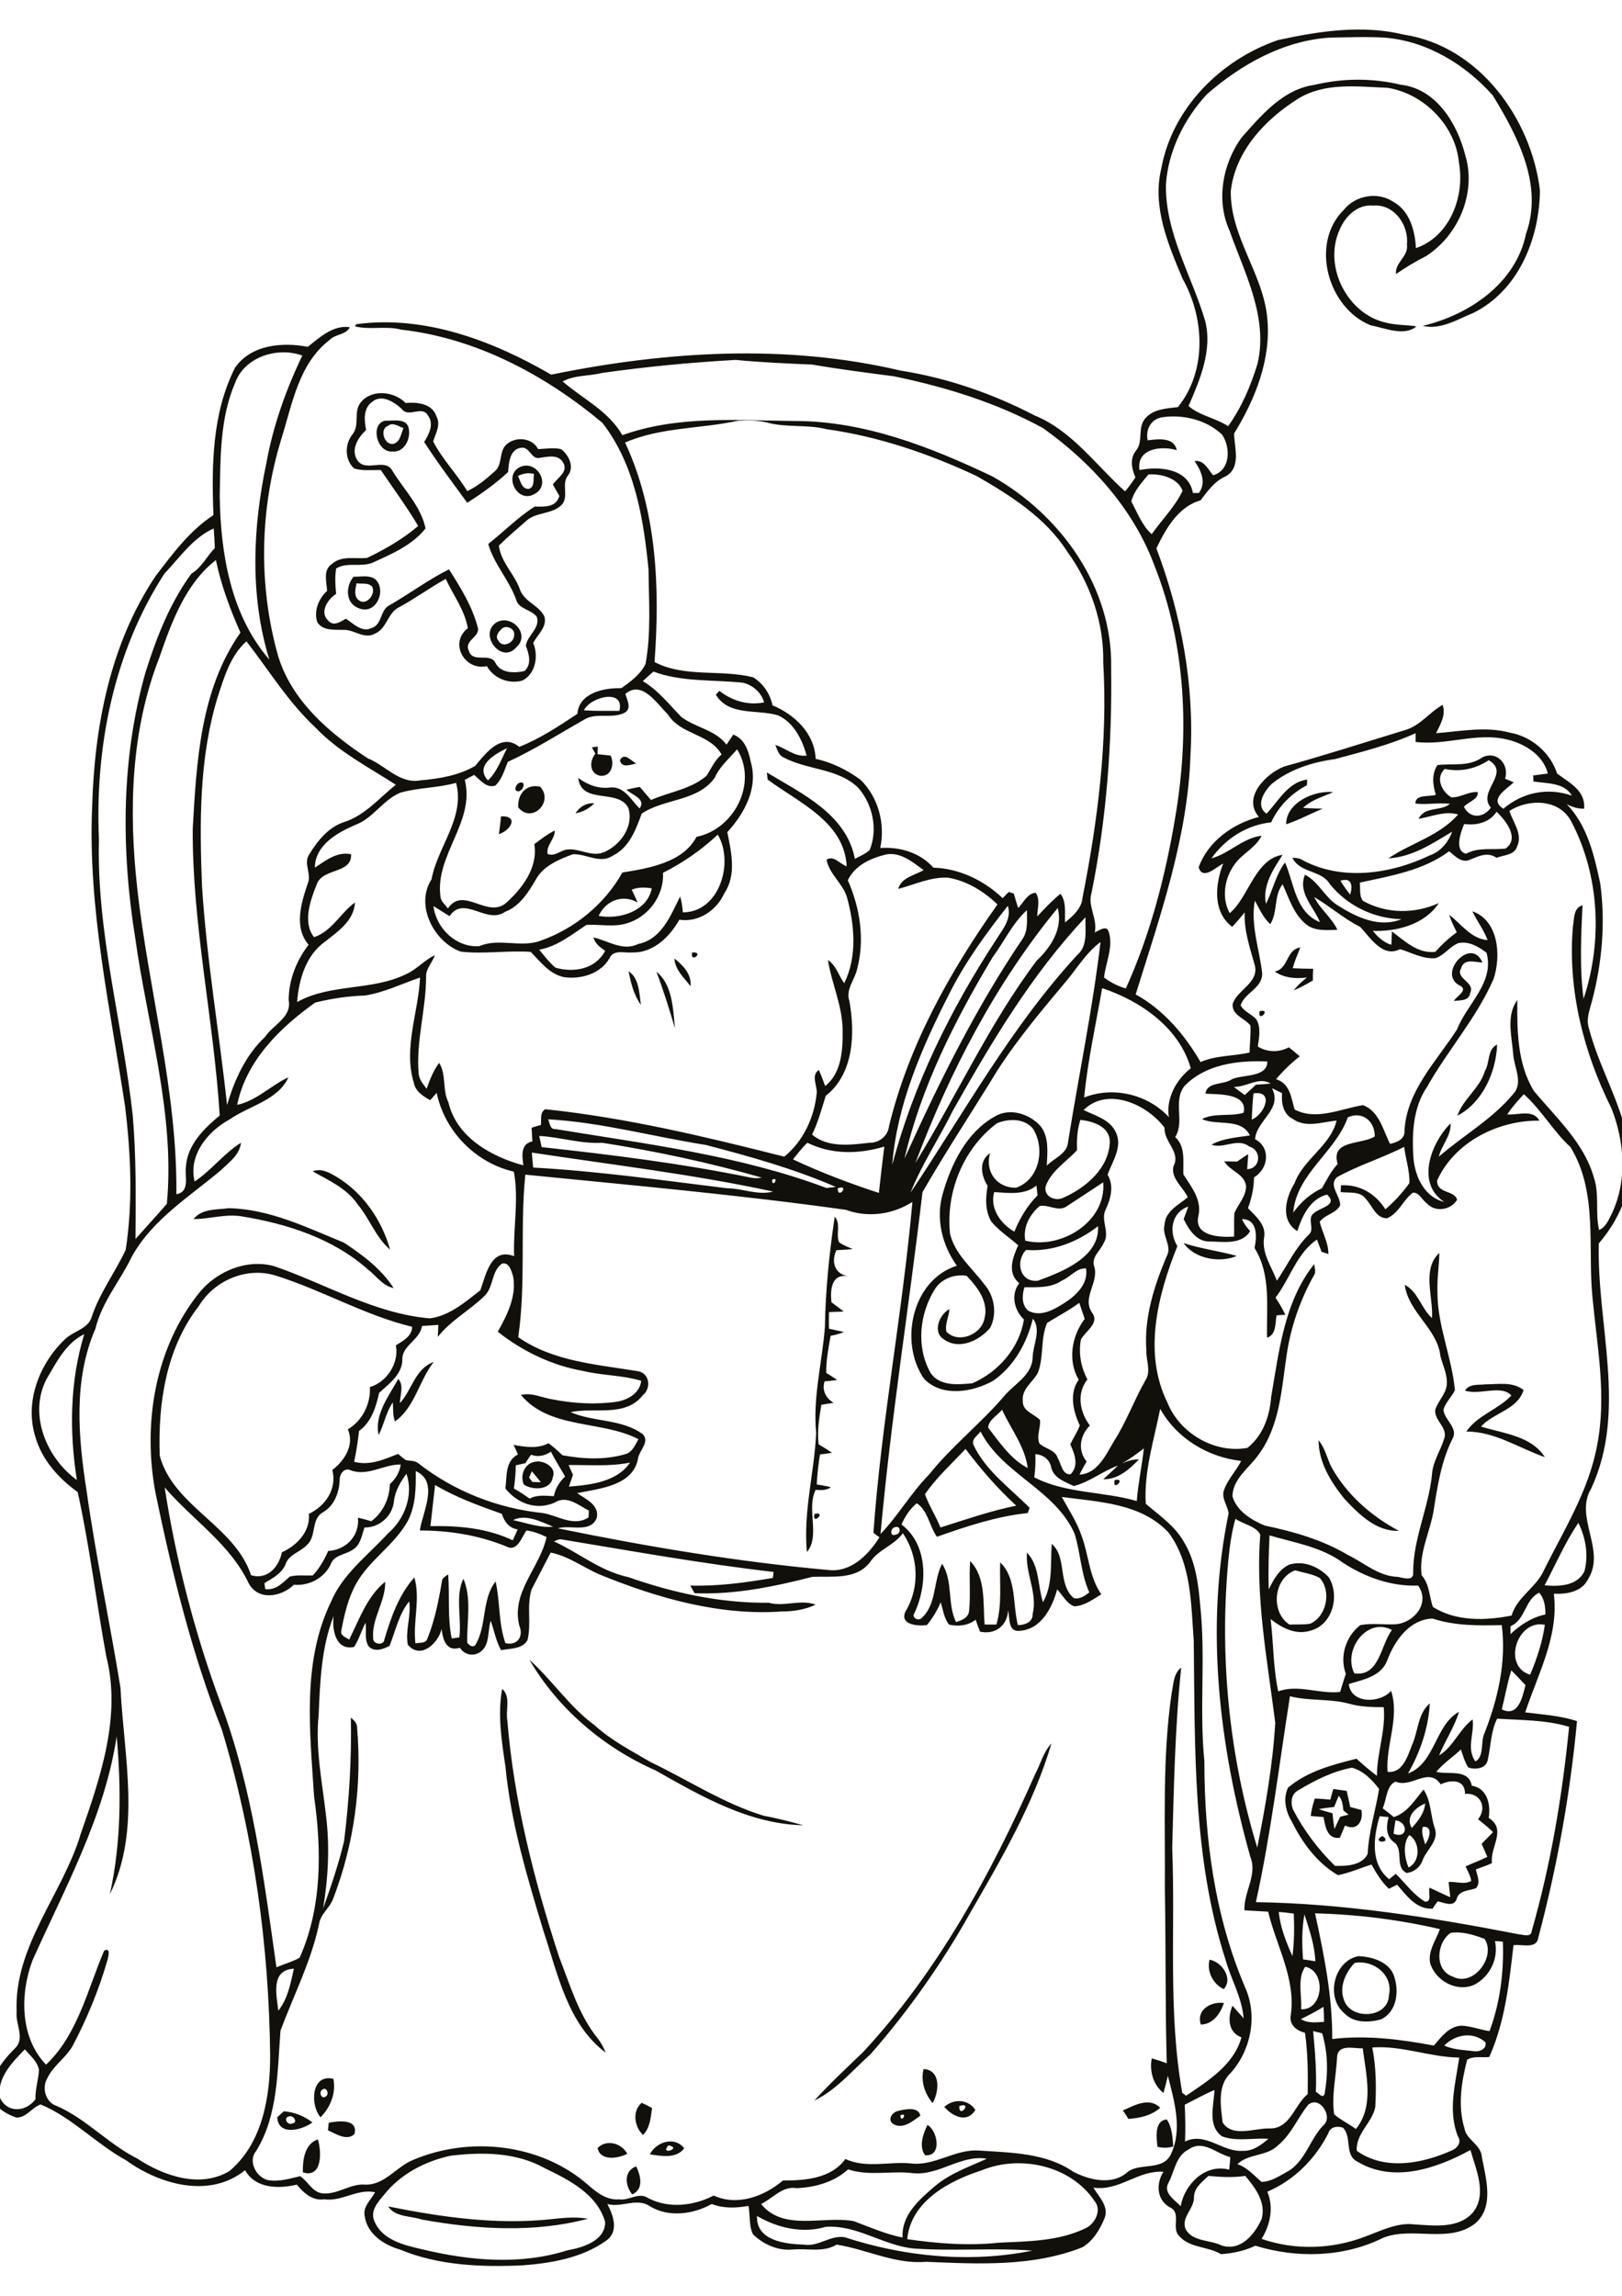 <?xml version="1.0" encoding="utf-8"?>
<!-- Generator: Adobe Illustrator 21.0.2, SVG Export Plug-In . SVG Version: 6.00 Build 0)  -->
<svg version="1.2" baseProfile="tiny" id="Layer_1" xmlns="http://www.w3.org/2000/svg" xmlns:xlink="http://www.w3.org/1999/xlink"
	 x="0px" y="0px" viewBox="0 0 595 842" overflow="scroll" xml:space="preserve">
<path fill="#12100B" d="M142.4,809.2c19.5,3.9,39.5,6.8,59.5,4.7c4.6-0.5,9.2-1,13.8-0.2c-19.8,5.3-41,3.9-61,0.3
	C150.6,812.6,145,813.2,142.4,809.2 M231.9,804.8c-2.6-3.3-3.2-8.6,1.5-10.3C235,798,236.3,802.8,231.9,804.8 M245.2,786.8
	C241.8,790.7,250.5,787.8,245.2,786.8 M238.4,790.1c2.3-4.6,9.1-6.8,12.6-2.2C248,791.8,242.6,790.7,238.4,790.1 M219.2,787.8
	c3.2-3.4,8.9-1.8,10.9,2.1C226.7,791.6,220.3,792.7,219.2,787.8 M111.1,796.7c-0.1-4.5,0.6-10.4,5.5-12.1
	C118,789,118.3,799,111.1,796.7 M340.2,779.3c3.9,2.2,5.4,11.8-0.9,11.1C337,787.1,338.6,782.7,340.2,779.3 M424.6,787.3
	c-0.4-3.4-1.2-9.6,3.4-10c2,2.9,2.1,6.5,2.4,9.9C428.5,787.8,426.5,787.8,424.6,787.3 M120.6,778.5c3.5-0.7,11-1.5,9.4,4.2
	c-2.9,2.6-6.8-0.2-9.7-1.4C120.4,780.4,120.5,779.5,120.6,778.5 M106,776.2c-2.2,0.4-0.6,3.3,1.1,2.6
	C109.5,778.5,107.7,775.6,106,776.2 M101.7,776.5c0.6-0.5,1.8-1.7,2.4-2.2c3.8,0.3,7.5,1.7,10.5,4.1
	C110.8,781.2,102.1,783.5,101.7,776.5 M330.3,775.8C330.4,779.2,333.3,774.3,330.3,775.8 M329.3,774.2c2.5-0.6,7.6-1.8,8.3,1.7
	c-2.7,2-6.3,5-9.7,3.2C325.3,777.6,327.1,774.8,329.3,774.2 M235.9,783c-3.2-3-4.1-8.8-0.5-11.8c1.3,0.6,2.5,1.2,3.8,1.9
	C238.7,776.5,238.5,780.3,235.9,783 M411.9,774c4.3-1.9,9.7-5,13.7-1c-3.2,2.9-7.5,3.8-11.7,4.1C413.3,776,412.6,775,411.9,774
	 M351.9,772.4C351.7,777.3,357,770.6,351.9,772.4 M346.4,772.7c3.4-3.1,8.8-2.9,11.4,1.1C354.8,778.8,349.4,776.2,346.4,772.7
	 M118.2,766.4c-1.4,0.9-0.2,3.8,1.4,2.4C120.9,767.9,119.7,765.1,118.2,766.4 M117.6,776.5c-3.9-4.4-3.5-16.1,4.7-14.1
	C123.3,767.6,121.3,772.7,117.6,776.5 M338.8,758.8c6.5,0.4,5.7,8.4,3.3,12.5C339.2,767.8,337.7,763.3,338.8,758.8 M440.5,742.5
	c-1.8-5.5,3.9-8.6,8.5-7.9C447.6,738.5,445,742.4,440.5,742.5 M443.7,718.7c4.5,0.8,8.8,6.9,5.2,10.8
	C444.9,727.6,442.6,722.9,443.7,718.7 M496.9,719.9c-3.4,3.6-5.8,9-3.8,13.8c2.6,7.2,16.1,6.5,16.4-1.9
	C511.2,724.4,503.9,718.6,496.9,719.9 M498.3,717.4c4.7,0.2,10.4,1.8,12.7,6.3c2.4,5.7,1.8,13.9-4.4,16.9c-4.4,1.2-10,1.4-13.4-2.2
	C486.2,732.7,489.2,719.2,498.3,717.4 M507.1,673.3C511.3,676.2,502.5,676,507.1,673.3 M489.4,662.7c-1.9,0.2-3.7,0.4-5.6,0.8
	c1.6,0.6,3.3,1,5,1.5c0.2,1.9,0.4,3.8,0.7,5.8c0.7-1.5,1.4-3,2.1-4.5c1-0.3,2.1-0.5,3.1-0.8c-0.6-0.5-1.3-1-1.9-1.5
	c-0.2-1.9-0.4-3.9-1.7-5.4C490.5,660.1,489.9,661.4,489.4,662.7 M489.1,656.1c1.6,0.2,3.3,0.5,4.9,0.7c0.5,2,0.9,4,1.3,5.9
	c1.4,0.4,2.7,0.7,4.1,1.1c0.8,4.1-1.6,7.9-6,5.7c-0.6,1.5-1.3,3-1.9,4.5c-4.7,0.6-5.3-4.1-6-7.6c-1.6-0.1-3.1-0.3-4.7-0.4
	c0.3-2.2,0.8-4.3,1.5-6.4c1.9,0.1,3.8,0.2,5.7,0.4C488.4,658.6,488.7,657.3,489.1,656.1 M379.7,650.7c2-3.7,3-8.1,6-11.3
	c-6.5,22.1-18.4,42.4-29.9,62.3c-10.3,18.4-22.5,35.7-36.4,51.6c-6.7,6-12.5,13.1-20.7,17.1c5.7-6.3,11.9-12,17.9-17.8
	C344,723.1,363.5,687.4,379.7,650.7 M184.2,619.4c3.3,2.8,1.2,7.7,1.9,11.5c2.4,29.6,9.8,58.6,19,86.8c4,10.2,7.1,21.1,14.1,29.8
	c1.3,1.6,2.2,3.4,3,5.3c-14-10.5-17.6-28.9-22.8-44.5c-6-19.8-12-39.8-14-60.5C184,638.4,182.5,628.9,184.2,619.4 M194.2,608.7
	c8.4,7.5,14.7,17.3,23.9,24c6.1,5.6,13.4,9.3,20.5,13.5c13.8,6.6,26.8,15.2,41.5,19.7c4.9,0.9,9.8,2.2,14.6,3.5
	c-19.8-0.4-37.4-10.6-54.2-20.1C221.4,640.9,204.6,626.6,194.2,608.7 M298.8,555.2C303.5,554.2,297.7,559.8,298.8,555.2
	 M408.9,542.8C413.5,541.8,407.8,547.5,408.9,542.8 M195.1,539.6c-0.3,0.6-0.8,1.7-1,2.3c0.3,0.4,0.9,1.2,1.2,1.6
	c0.8,0,2.3,0.1,3.1,0.1C197.3,542.2,196.2,540.9,195.1,539.6 M196.3,536.1c3-0.7,8,2,6.5,5.6c-0.7,4.9-7.3,4.9-10.6,2.8
	C190.6,541.2,192.4,536.6,196.3,536.1 M483.7,528.2c2.4,2.9,3.1,6.7,4.8,10c5.6,10,14.5,17.8,24.6,23.2c-8.2,0.4-14.8-6.2-20-11.8
	C488.2,543.5,483.7,536.3,483.7,528.2 M537.4,510c1.6-2.6,4.9-2,7.5-2.3c4.7,0,10-1.1,14,2.1c-2.3,7.3-11,8.2-15.6,13.4
	c8.1,2.5,18.5,3.4,23.4,11.2c-9.5-3.3-18.3-9.4-28.8-9.4c4.1-6,11.6-8,16.5-13.2C550.8,507.7,542.8,511.8,537.4,510 M146.7,514.6
	c4.4-4.8,5.6-12.7,12.4-15.1c-5.4,6.9-6.9,16.6-14.2,21.8c-0.9-2.2-0.6-4.7-0.8-7c-2.5,3.6-3.2,8.1-5.2,12
	c-1.7-7.4,3.8-14.4,7.2-20.6C148.3,508.2,146.7,511.6,146.7,514.6 M434.2,455.9c6.4,2.1,13,2.9,19.5,4.7
	C447.5,463.3,438.2,461.7,434.2,455.9 M306.2,446.2c2.4,2.7,0.3,6.4,1.6,9.4c1.5,1.1,3.3,1.7,5,2.5c-2,0.2-4,0.3-6,0.4
	c-2,4.4-0.6,8.8,4.5,9.6c-6.3-1.2-6.8,4.8-6.3,9.5c1.5,1.1,3,2.2,4.5,3.4c-1.8,0.1-3.6,0.1-5.4,0.2c0,2-0.1,4,0,6.1
	c1.8,0.4,3.7,0.8,5.5,1.2c-1.6,0.7-3.3,1.1-4.9,1.4c-0.8,4.5-1.7,9-1.6,13.6c1.3,0.8,2.7,1.7,4,2.6c-1.5,0.2-3,0.4-4.6,0.5
	c-1.1,3.3,0.5,6.2,3.3,7.9c-1.5,0.2-3,0.4-4.5,0.7c-0.8,4.8-1.6,9.7-1,14.5c1.7,1,3.3,2,4.9,3.1c-1.1,0.2-3.3,0.5-4.4,0.6
	c-0.6,3.6-1,7.3-1.2,11c1.8,0.3,3.5,0.6,5.2,1c-1.6,1.3-3.7,1.1-5.6,1c-3.5,7.1,1.8,16.9-3.2,22.8c-1.4-14.7,2.7-29,3.4-43.6
	c-1.3-13,2.2-25.9,3.2-38.9C302.8,473.3,304.2,459.7,306.2,446.2 M71,447.1c3-3.9,8.5-3.4,12.9-4c15,0.3,28.7,7.1,42.2,12.6
	c6.9,4.5,13.8,9.7,18.3,16.7c-4-0.8-6.3-4.4-9.4-6.8c-12.8-11.4-29.7-16.8-46.3-19.5C82.7,445.1,76.9,447.1,71,447.1 M114.7,429.6
	c3-1.3,6,0.4,8.6,1.9c9.8,5.8,16.8,16,19.8,26.8c-5.3-4.5-7.5-11.4-11.9-16.6C127.2,435.8,120.6,432.9,114.7,429.6 M544.7,392.8
	c1.9-3.1,0.8-8,4.5-9.7c-0.4,10.2-5.4,21.3-14.6,26.1C536.7,403,542.8,399.2,544.7,392.8 M462.1,370.8
	C466.7,369.9,461.1,375.4,462.1,370.8 M240.8,356.4c5.9,4.6,6.1,13.7,6.8,20.7C245.5,370.1,243.4,363.2,240.8,356.4 M230.6,356.2
	c3.9,2.6,3.9,8.1,4.5,12.3C232.5,364.9,231.4,360.5,230.6,356.2 M247.4,351.5c3.1,2.5,6.4,5.8,5.9,10.2
	C251,358.6,247.6,355.7,247.4,351.5 M535.4,361.4c-8.3-4.3,4.3-18.2,8.4-8.4c-2.8-0.1-6.8-1.6-7.8,2.1c-2.3,3.9,5.3,5,3.3,9.1
	c-0.4,3-3.8,2.6-6,2.9C534.3,365.3,538.9,363.1,535.4,361.4 M253.9,349.3C258.7,349,253,353.6,253.9,349.3 M467.6,356.3
	c5.2-1,4.1-8.1,9.4-8.8c-1,2.5-2.1,5-2.8,7.6c2.5,0.1,5,0.2,7.5,0.2c-0.1,1.4-0.1,2.8-0.1,4.3c-2.3,1.3-4.5,2.6-7,3.6
	c1.3-1.8,3.1-3.3,4.8-4.7C475.3,359,471.1,358.7,467.6,356.3 M183.8,299.4c6.8-0.3,3.4,5.3-0.8,6.5
	C183.3,303.8,183.6,301.6,183.8,299.4 M211.1,298.3c1.5-2.4,3.9-3.9,6.9-3.7C216.1,296.6,213.7,297.8,211.1,298.3 M471.8,302.3
	c0-8,10.3-12.5,17.3-11.8c-3.8,1.7-8,2.8-11.1,5.8c2.4,0.1,4.8,0.2,7.2,0.3C480.7,298.4,476.4,300.8,471.8,302.3 M190.1,296.1
	c-0.3-4.8,2.9-8.7,8-7.6C203.3,293.9,195.2,302.3,190.1,296.1 M190.5,287.1c2.8-1,1.4,3.4-0.6,3.1
	C188.2,289.9,189.4,287.5,190.5,287.1 M227.4,278.8c1.6-3.1,4.1,0.3,6,1.2C231.4,280.4,228,281.9,227.4,278.8 M217.1,274.1
	c0.5-0.1,1.6-0.2,2.2-0.3c0,0.7-0.1,2.1-0.1,2.8c1.6,0.2,3.2,0.3,4.8,0.5c1.5,3.1,0.3,7.9-3.9,7.4c-4-0.9-3.9-5.4-1.7-8.1
	C218,275.7,217.6,274.9,217.1,274.1 M184.3,230.4c-1.2,1-2.9,3-1.5,4.5c1.5,3,6,0.8,5.8-2.1C189,230.7,185.9,229.2,184.3,230.4
	 M182.2,228.2c5.6-3,12.5,4.5,7.2,9.2C183.9,243.8,175.3,232.5,182.2,228.2 M130.8,213.9c-0.4,2.1-1.2,4.7,0.9,6.3
	c2.7,2,6.1-2.2,4.9-4.9C135.2,213.5,132.7,214.3,130.8,213.9 M129.7,211.5c2.5,0.1,5.5-0.7,7.8,0.8c4.5,3.8,0.7,13.1-5.5,10.9
	C126.7,221.6,126.6,215.2,129.7,211.5 M190,174.6c1,1.8,1.3,4.8,4,4.7c2.3-0.8,1.5-3.6,1.9-5.5C193.8,173.3,191.8,173.6,190,174.6
	 M191.2,171.1c5.9-2.2,11,6.7,5,10C189.7,185.1,184.2,173.8,191.2,171.1 M142.3,156.2c-3.3,1.2-1.2,7.6,2.3,6.5
	c2.3-0.9,2.5-3.7,3.4-5.7C146.2,156.4,144.1,154.7,142.3,156.2 M141.2,154.3c2.9,0.1,7.9-1.1,8.7,2.7c0.9,3.8-1.5,9-6,8.6
	C138.2,166,135.7,155.6,141.2,154.3 M136.5,147.4c-3.3,2.3-2.9,6.8-2.2,10.3c-2.9,2.7-5.8,7.2-3.2,11.1c3.2,4.7,10.3-1.3,13,4.1
	c4.2,6.8,10.4,13,12,20.9c-4.9,6.2-12.5,9.4-19.5,12.6c-4.3,1.7-9.2-0.4-13.3,2.1c-0.5,3.1-0.3,6.2,0,9.3c-3.1,2-6.2,6.7-2.9,9.8
	c2,2.3,4.5,0.4,6.5-0.7c2.7,1.8,5.9,5.2,9.5,3.4c3.9-1.3,3-6.8,6.6-8.4c7.3-4.2,14.1-9.3,21.7-13.1c4.2,6.6,8.5,13.5,10.5,21.1
	c1.3,3.7-5.2,4.9-3.2,8.8c1.4,4.7,7.9,0.4,9.8,4.5c2,3.8,6.9,3.7,10.6,2.9c2.8-2.6,1.6-6.3,0.5-9.3c0.5-3.8,5.4-6.4,4-10.6
	c-2.1-2.8-6.7-2.7-7.6-6.4c-2.6-7.2-8.1-12.9-10.2-20.3c5.7-4.5,10.9-9.8,17-13.7c3.7,0,7.8,0.4,9.1-3.9c-0.8-1.4-1.6-2.8-2.4-4.2
	c1.6-2.4,5.8-4.7,3.8-8c-1.8-3.2-5.6-2.2-8.6-1.8c-3,0.8-3.7-4.1-6.7-3.7c-4.3,0.4-4.7,5.6-4.9,8.9c-4.6,4.3-9.7,7.9-15,11.3
	c-5.4-7.4-10.9-14.7-15.8-22.3c1.8-2.9,3.7-6.6,1.4-9.7c-2.1-3.9-7.2,1-9.6-2.4C144.4,147.2,139.8,144.5,136.5,147.4 M132.4,147.5
	c4-4.9,12.2-4,16.4,0.3c4.2-0.4,9.8,0.2,11.3,4.9c1.7,3.1-0.3,6.2-1.2,9.2c3.4,6.6,8.7,11.9,12.5,18.2c3.7-1.7,6.8-4.3,9.8-7
	c3.4-2.4,1.6-7.6,4.7-10.2c3.4-2.9,9.3-2.4,11.5,1.8c2.8-0.1,5.6-0.6,8.4,0c2.8,2.1,5,6.4,2.6,9.6c-2.6,3.2,0.4,7.7-2.3,10.8
	c-3.5,3.6-9.4,2.6-13,5.9c-3.4,3-6.9,5.9-10.1,9.1c0.7,6,5.7,10.4,7.7,16c1.5,4.6,7,5.8,9,10c1.1,3.8-2.5,6.6-4.1,9.7
	c2,4.7,0.9,11.4-4,13.8c-4.9,1.4-10.5-0.8-13-5.3c-8.3,1.8-13.9-8.6-7-13.9c-1-6.4-5.3-12.1-8.1-18.1c-5.7,3.2-11.1,7.1-16.9,10.3
	c-4.4,1.9-4.6,8-9.1,9.8c-3.9,2.2-7.6-1.6-11.6-1.4c-3.2-0.1-7.5,0.4-9.5-2.8c-1.4-4.1,0.5-8.7,3.6-11.5c-0.2-3.3-1.6-7.7,1.8-9.9
	c3.6-3.2,8.6-1.7,12.9-2.2c6.6-3.2,13.1-6.9,18.7-11.7c-4.2-7.1-9.1-13.7-13.7-20.5c-3.2-0.1-6.6,0.4-9.8-0.6
	c-3.5-3.2-3.5-8.9-0.6-12.5C132.1,155.9,129.5,150.9,132.4,147.5 M277.7,812.7c-0.4,9.1,10.4,10.3,17.2,10.5c5.3,0.9,9.7-3.6,15-2.7
	c22,7.2,46.1,9.5,68.8,4.9c-14.5-1.1-29.2,0.3-43.8-0.8c-11.1-1.2-20.8-8.8-32.1-7.9C294.4,819.2,285.2,817.1,277.7,812.7
	 M443.3,798c-2.3,2.2-5.3,4.3-5.3,7.8c0.1,4.3-5,7.5-3,11.9c2.7,4.5,8.8,3.7,13.1,5.8c7,2.3,12.2-4.1,14.7-9.7
	c1.7-6.1-2.3-11.4-6-15.8C452.2,798.7,447.7,798.4,443.3,798 M360,796c-11.8,3.8-25.9,11.3-27.2,25.2c11.1,1.6,22.3,2.5,33.5,1.3
	c10.7-0.5,22-0.5,31.9-5.3c3.5-1.6,6.1-6.7,3.3-10C392.8,794.2,374.2,790.1,360,796 M334.9,797c-7.9-1-16,1.2-23.8-1.4
	c-5.1,4.7-12.1,6.6-18.9,6.9c-5.2-0.9-8.8,3.8-13,5.8c8.2,10.2,22.9,4.2,34,6.3c5.9,2.2,11.7,4.8,17.9,6
	c-0.5-8.2,6.1-13.9,11.7-18.7c5.6-4.8,12.6-7.2,19.2-10.2C352.5,790.1,344.4,798,334.9,797 M165.3,790.6c-9.3,2-18.4,6.7-24.4,14.3
	c-2.2,2.6-5.2,5.9-3.6,9.6c2.8,7,10.9,8.9,17.5,10.4c17.4,4.2,36,5.9,53.3,0.4c5.6-1,13.8-3.4,13.9-10.3
	c-2.8-10.3-13.4-15.6-22.3-19.9C189.3,789.3,176.9,789.2,165.3,790.6 M436.2,788.2c-4.9,2.3-5.3,8.1-7.6,12.4
	c-2,3.6,2.3,6.2,4.5,8.5c1.5-8.1,9-15.7,17.8-13.4c0.2-1.5,0.3-3.1,0.4-4.6C446.3,789.9,441.3,784.6,436.2,788.2 M487.3,782.3
	c-4.8,9.5-12.6,17.3-22.4,21.5c2.4,5.8,1.1,12.1-2.1,17.3c12.4,4.3,26.2,3.8,38.4-1c5.7-2.1,11.5-5.1,17.7-4.3
	c7.2,0.4,16.2,1.7,21.5-4.5c5.2-6.7,1-15.7-1-22.8c-12.4,6.8-28.3,12.2-41.4,4.3c-5-2.4-1.9-9.1-5.4-12.5
	C490.5,779.6,488,780,487.3,782.3 M479.9,771.9c-3.9,4.8-6.2,10.9-11.1,14.9c-4.1,4.1-10.7,2.9-14.9,6.9c3.7,1.2,6.1,4.2,8.9,6.5
	c3.8-0.1,7-2.5,10.2-4.2c6-4,7.6-11.5,12.4-16.5C489.2,776.5,484.2,768.4,479.9,771.9 M434.6,771.9c0.2,4.5,0.3,9,0.1,13.5
	c7.5-3.7,13.8,4,21.2,3.4c3.7,0.2,6.8-2.2,9.4-4.4c-5.7-0.4-11.6,1.1-17-0.9c-5.5-3.9-3-11.4-2.8-17
	C441.7,768.1,438.2,770.1,434.6,771.9 M0.1,769.6c2.8,5.5,9.5,4.9,12.9,0.3c-0.1-3.7,1.1-7.2,1.3-10.8c-0.6-3.1-3.2-5.2-5.2-7.5
	C4.5,756.3-1.5,762.4,0.1,769.6 M503.4,750.9c1.4,7.2,1.5,14.5,1.1,21.8c-1.1,5.8-7.2,9.7-6.8,16.1c10.4,7.4,24.1,4.7,35-0.2
	c1.9-0.8,3.5-2.9,2.2-4.9c-3.9-9.4-1-19.5,0.4-29.1C524.6,754.5,514.3,750.1,503.4,750.9 M490.5,754.1c-0.3,7.1-2.1,14.2-1.1,21.3
	c2.4,2.1,5.4,3.5,8,5.4c6.8-8.4,3.7-19.9,2.5-29.6C496.9,751.4,491.1,749.5,490.5,754.1 M529.8,750.2c3.5,1.6,7.4,1.6,11.2,2.1
	c1.9,0.2,4.5-1,3.9-3.3C540.4,744.9,533.8,746.1,529.8,750.2 M481.7,744.9c0.7,7.4,1.3,14.9,1,22.3c1.1,0.4,2.4,2.6,3.2,0.8
	c1.3-7.5,1.3-15-0.9-22.3C483.9,745.4,482.8,745.2,481.7,744.9 M477.2,740.5c2.6,1.6,5.6,1.2,8.5,1c0-1.8-0.1-3.7-0.2-5.5
	C482.8,737.7,480,739.1,477.2,740.5 M102.1,737.4c3.5-4.4,4.5-10,5.7-15.4C99.2,722.5,101.4,731.5,102.1,737.4 M477.3,736.9
	c8.3,0.3,9.2-14.1,1.5-15.6C475.8,725.5,477.6,731.8,477.3,736.9 M532.1,708.9c-5.2,3.6-6,13.7,0.8,16c7.6,4,16-7.3,11.7-13.8
	C540.8,709.6,536.1,708.2,532.1,708.9 M478.5,702.1c-1,5.5-0.9,11-0.5,16.5c1.5,0.2,3,0.4,4.5,0.7
	C482.3,713.4,480.3,707.7,478.5,702.1 M482.4,701.7c3.3,15.2,6.4,30.5,6.3,46.1c12.5-1.5,25,0.1,37.3,2.4c2.7-3.2,5.5-7,10-7.3
	c3.5,0.1,6.9,1.5,10.4,2c3.9-10.4,5.3-21.7,4.9-32.8c-0.7-0.1-2.2-0.2-2.9-0.2c1.4,6.3-1.8,13-7.6,16c-6.4,2.9-14.3-1.5-16.2-8
	c-0.8-4.5,2.2-8.4,3.6-12.4C513.2,704,497.8,702.1,482.4,701.7 M469.1,701.2c0.5,5.6,2.7,11,5,16.2c0.7-5.2,0.7-10.4,0.5-15.6
	C472.8,701.6,471,701.3,469.1,701.2 M516.7,684.9c4.7-2.4,4-9.7,0.3-11.9C514.5,675.9,515.2,681.4,516.7,684.9 M521.9,670
	c-0.6,2.2,0.3,4.3,0.9,6.4C524.3,674.5,525.9,669.5,521.9,670 M511.9,667.6c-0.3,1.6-0.5,3.3-0.7,4.9
	C516.5,674.6,516.7,668.2,511.9,667.6 M517.9,670.4c2.3-2.6,4.6-5.4,4.9-9C519.3,662.9,515.4,666.3,517.9,670.4 M511.9,653.4
	c-3.4,1.5-3.2,6.6-4.7,9.8c1.4,1,2.8,2.1,4.1,3.2c5-1.6,7.7-6.3,10.9-10.1c2.8,4.2,2.5,9.4,4.1,14.1c1.7,4.6-2.9,7.8-4.4,11.7
	c-0.9,2.7-3.2,4.5-5.9,4.8c-4.6-2.2-0.8-8.7-4.8-11.4c-2.9-2.2-2.7-6-1.8-9.1c-1.1-0.1-2.2-0.2-3.3-0.3c-2.3,7.7-3.5,17.5,3.5,23.1
	c0.6-0.5,1.8-1.5,2.4-2c3.5,3.4,6.4,7.6,10.7,10.2c2.8,0.3,1.1-3.5,1.7-5.1c2.5,1.1,5,2.4,7.6,3.5c-0.2-1.9-0.4-3.8-0.6-5.6
	c2.8-0.2,5.8,1.1,8.3-0.4c-0.3-1.9-1.3-3.6-2.1-5.3c2.6-1.2,5.4-2.2,8-3.5c-0.7-1.6-1.4-3.2-2.1-4.8c1.4-1.4,2.8-2.8,4.2-4.3
	c-1.8-1.7-3.6-3.2-5.5-4.7c3.5-4.3,0.8-9.9-4.8-9.3c0.1-5.4-5.2-5.3-8.9-3.5C524,647.8,517.9,655.9,511.9,653.4 M476.4,656.5
	c-2.7,1.3-3.1,4.4-2.1,7.1c4,7.7,9.2,14.6,15.4,20.7c4.2,0.1,9.9-0.1,12-4.4c0.4-8.1,2.9-15.9,4.2-23.8c-2.5-3.3-5.9-6.8-10-7.8
	C488.9,649.6,482.4,652.9,476.4,656.5 M460.7,697.6c32.5,0.5,64.6,5.6,96.5,11.8c1.6,0.1,4.5,1.3,4.7-1.3
	c7-24.4,11.2-49.6,13.7-74.8c-8.5-2.6-17.6-2.4-26.4-3c-2.4,4.8-2.3,10.3-3.5,15.4c-0.8,3-4.5,3.4-7.1,2.5c-1.3-2-1.9-4.3-2.7-6.6
	c-2.9,2.8-6.4,5-9,8.2c4.5,1.2,11.8-1.3,13,5.1c5.7,0.9,7,6.9,6.2,11.8c6.8,4.3,0.4,10.6,1.2,16.6c-1.9,0.9-3.9,1.5-5.9,2.3
	c0.4,2.2,1.9,4.9,0,6.9c-2.7,1-6.3,0.7-7.1,4.1c-1.2,3-4.7,1.1-6.9,0.7c-0.7,0.9-1.3,1.8-1.9,2.7c-6,0.3-9.5-4.8-13-8.8
	c-1,0.5-2,1-3,1.5c-2.7-2.5-4.6-5.7-6.4-8.9c-4.1,1.3-8.1,3.1-12.3,3.9c-7.7-4.5-13.1-11.9-17-19.8c-2.2-3.6-3.2-8.3-1.3-12.3
	c7.1-6,16.3-8.4,25.1-10.6c2.4,2.2,4.9,4.3,7.5,6.3c0-8.5,3.3-16.6,2.5-25.2c-4.3,0-8.6-0.1-12.8-1.3c-7.1-1.9-14.5-0.9-21.6-2.7
	C469.2,647.3,466.2,672.7,460.7,697.6 M550.9,626.9c6.1,3,7.6-4.6,8.7-8.9c-1.7-1.8-3.4-3.6-5.2-5.4
	C552.9,617.3,552.1,622.2,550.9,626.9 M496.8,613.7c9.3,1.3,9.6-10.4,13.8-15.9C501.5,592.9,492.5,605.1,496.8,613.7 M561.3,614.2
	c2.5-5.9,4.5-12,5.4-18.3C556.6,593.7,550.9,611,561.3,614.2 M508.9,608.9c-2.2,5.9-8.8,7.1-14.1,8.7c0.7,7.3,11.5,7.2,15.5,2.5
	c3.2,9.9-2,19.8-1.3,29.7c5.5,0.7,7.4-5.8,9-9.9c2.3-5,2-11.4,6.5-15.2c-0.5,9-3.5,17.9-8,25.7c10-3.7,9.9-17.8,18.7-22.6
	c-1.7,5.7-5.1,10.6-7.3,16c5.3-3.2,7.4-9.6,12.3-13.2c0.7,5.2-2.4,10.6,1,15.4c3.4-1.8,1.8-7.3,3.4-10.5c4.9-12.5,8-26,6.3-39.5
	c-8.5,0.2-17.1,0.3-25.4-2.4C517,593.9,511.6,601.7,508.9,608.9 M564.6,584.1c-5.4,2.7-4.9,9.9-10.5,12.3c0,0.7,0,2.2,0,2.9
	c3.6-3.4,7.9-6.2,12.8-7.2C566.9,589.3,566.6,586.3,564.6,584.1 M473,595.8c2.5-0.1,5.1,0.1,7.6-0.3c6.1-2.7,7.9-12,3.5-16.8
	c-2.7-1.5-6-1.9-9-2.8C467.1,578.9,466,591.2,473,595.8 M465.4,582.9c1.8-3.6,3.8-7.4,7.6-9.1c5.2-1.6,10.8,0.8,14.4,4.6
	c4.2,6.6,1.5,17.5-6.6,19.6c-5.4,1.8-10.6-1-14.7-4.2c1.1,8.8,0.9,17.8,2.8,26.5c7.4-2.7,15.1,1.1,22.7,0.2c0.7-2.2,1.3-4.4,2.1-6.6
	c-2.4-6.4,0-13.8,5.3-17.9c4.3-0.8,8.6-0.1,12.9-0.3c6.8-0.5,12.9-7.8,8.3-14.2c-9.8,0.4-19.5-3.1-27.6-8.4
	c-7.9-5.8-17.7-7.3-26.9-10C465.4,569.8,465.2,576.3,465.4,582.9 M328.3,560.1c-1.8,0.3-1.9,3.7,0.3,2.7
	C330.6,562.6,330.5,559.3,328.3,560.1 M566.6,581.4c5.3,0.5,11.9,0.3,14.6-5.1c1.6-5.9,0.5-12.3-2.2-17.8
	C574.1,565.7,570.7,573.7,566.6,581.4 M453.2,557c-1.4,4.9-2.1,10-2.6,15.1c-3.3,35.4,0.2,71.5,10.6,105.5c3-15.1,5.7-30.4,6.6-45.8
	c-2.9-22.9-7.3-45.8-5.5-69C460.8,559.7,456,559,453.2,557 M188.2,557.5c4.9,1,9.7,2.9,14.7,2.4
	C198.5,558.1,192.8,555.1,188.2,557.5 M389.5,549c2.5,4.6,5.5,9.1,7.2,14.1c2.7,7.1,2.8,15.2,7.3,21.6c-3.1,1.9-6.3,4.3-10,4.4
	c-2.8-1.1-4.2-4.1-6.2-6.2c-1.8,6.7-5.9,14.8-13.9,15.2c-4.2,0.4-3.4-4.7-4.1-7.5c-0.3,5.7-4.8,9-10.3,7.8c-0.6-1.5-1.1-2.9-1.6-4.4
	c-2.7,2.2-6.5,2.6-9.8,1.8c-1.8-2.4-2.2-5.4-3-8.2c-1.3,3-3,5.9-5.1,8.4c-3.2,0.4-10,0-7.9-4.9c5.4-8.8,4.9-20.3-0.9-28.8
	c-3.2,4.5-9.1,6-12.1,10.7c-5.1,6.5-13.9,5-21.1,5.3c-14.1,3.6-28.5,6.6-43.2,6c-0.4-0.7-1.2-2.1-1.6-2.8
	c10.2,0.3,20.3-1.1,30.3-2.8c0.1-0.6,0.2-1.7,0.3-2.2c-26.2-3-52.2-7.7-78.2-12c-0.8,0.1-1.6,0.4-2.4,0.8c9.2,4.2,17.2,11,27.3,13.1
	c16.5,5.8,33.9,9.6,51.5,9.4c5.7,1.6,11.6-1.4,17.2,0.7c-3.8,1.8-8.1,2.5-12.3,2.5c-23,1.6-45.7-4.9-66.8-13.5
	c-6.1-2.6-11.5-6.8-18.1-8.1c-2.3,4.5-4.7,9-7,13.5c-1.9,6,0,12.5-1.5,18.6c-1.9,3.4-6.4,3-9.7,3.7c-1.9-3.4-2.5-7.2-3.8-10.8
	c-1.2,3.8-0.2,9-3.9,11.5c-2.5,1.7-5.8,1-7.4-1.6c-4.9,1.6-6.3-3-6.7-6.9c-1.2,5.2-7.7,11.4-12.4,5.8c-1-5.3,1.3-10.6,0.5-15.9
	c-3.8,4.7-5,10.8-7.2,16.3c-2.4,1.3-5.8,2.5-7.8,0c-1.5-2.6-0.6-5.8-1-8.5c-1.5,2.9-2.4,6.1-4.2,8.9c-6.8,1.5-8.2-6.5-7.5-11.4
	c-4.5,11.5-5,24-5.5,36.2c-1.3,12.5,1.3,24.8,2.7,37.1c1.4,11.4,0.8,22.9-1.1,34.1c2.9-8.1,5.7-16.3,7.7-24.7
	c1.9-15.1,2.8-30.3,2.5-45.4c1.1,1,2.4,2.1,2.3,3.8c1.8,21.1-1.1,42.6-8.7,62.4c-1.2,3.6-4.8,5.8-5.3,9.7
	c-2.9,13.6-9.3,26-14.1,38.9c-1.2,14.9-0.8,30.9-8.9,44.1c-3.1,3.6-0.2,9.5,4.1,10.7c4.1,0.8,8.1-0.5,12-1.4
	c2.9,1.9,4.4,5.8,8.1,6.3c5.6,0.6,10.3-3.7,15.8-3.2c7.1,0.2,11.3-6.5,17.4-9c20.8-8.9,46.9-6.1,64.2,9c3.2,2.8,6.9,5.8,11.5,5.4
	c3.6,0.6,7.2-2.8,10.6-0.5c7.5,4,16.8,2.9,24.1-0.9c8.7,4,18.5,0.3,25.4-5.5c8.1,0,17.7-0.7,22.9-7.9c7.6,3.5,15.9,0.9,23.8,1.6
	c8.8,1.2,16.4-5.3,25.2-4.7c11.7,0.8,24.4,0.8,34.5,7.7c6,3.2,14.6,5.2,20.1,0.1c4.6-3.4,12.6-0.3,15.7-6.2c4.5-9.1,1.4-19.7-1-29
	c-0.5,2.1-1,4.2-1.6,6.3c-3.8-3-5.2-8.1-4.3-12.7c1.8,0.5,3.7,1.1,5.5,1.8c-0.6-21.3-0.3-42.5-0.7-63.8c0.2-24-1-48.1,2.5-72
	c0.7-3.2,0.6-7.1,3.5-9.3c-2.3,22-2.7,44.1-3.3,66.2c1.2,29.9-1.6,60.1,3.7,89.8c0.4,0.2,1,0.7,1.4,1c8.1-5.5,17.5-11.3,20.3-21.4
	c-5-1.9-5.1-7.3-3.3-11.6c1.4,1.5,2.7,3.1,4.1,4.6c-0.6-7.7-4.7-14.4-6.7-21.7c-12.1-37.6-11.1-77.6-11.6-116.7
	c-1-13.5-0.8-28.3-9.2-39.7C418.7,551.3,403,550.8,389.5,549 M159.6,544.6c-0.6,5-1.1,10.1-1.7,15.1c10.3-0.2,20.7,0.7,30.2,5.2
	c0.6-1.3,1.2-2.7,1.8-4c-3.1-0.4-4.9-2.8-5.8-5.7C175.7,552.2,167.3,549.2,159.6,544.6 M144.5,550.7c-0.6,5.4-5.4,9.6-10.8,9.5
	c-1,2.9-1.4,6.5-4.4,8.2c-2.6,1.8-6.6,1.8-7.9,5.1c-2.3,5.2-8,8.2-13.6,7.7c-4.6,4.5-13.1,6-16.6-0.6c-6.9-14.5-20.7-23.3-30.8-35.1
	c4.2,27,11.1,53.7,20.6,79.3c11.6,31,15.8,64.1,20.4,96.7c2.8-1.2,5.8-2,8.5-3.5c8.3-18.5,8.1-39.6,5.3-59.3
	c-1.5-23.7-4.5-49.1,6.2-71.2c4.3-10.3,13.6-17.1,20.9-25.1c6.1-5.2,9.5-14.1,6.8-21.9C146.9,543.5,144.9,546.8,144.5,550.7
	 M152.5,539.5c0.1,6.1,0,12.5-2.8,18.1c-4.8,8.9-14,14.3-19,23.1c-3,5.4-4.4,11.4-5.5,17.4c-0.4,1.8,1.7,2.4,2.9,3.2
	c3.7-7.4,6.6-15.9,13.2-21.2c0.2,7.2-5.1,13.6-4.4,20.8c-0.1,2.2,3.9,2.7,4.1,0.4c2.4-8.1,5.3-16.4,11-22.8c2.3,8-0.6,16.2,0.4,24.2
	c1.5-0.4,3.8,0.2,4.4-1.8c2.7-6.7,4.1-13.8,5.3-20.9c0.1-1.4,1.4-1.9,2.3-2.6c0.6,7.8-0.3,15.8,1.3,23.5c0.7-0.1,2.1-0.3,2.8-0.4
	c0.9-7-1.6-15.4,1.5-21.5c3.1,7.3,1.2,15.7,1.4,23.5c0.8,0.9,1.8,1.8,2.9,0.9c4.4-7.1,2.3-16.8,7.5-23.4c1.7,7.4,1,15.3,3.6,22.6
	c4.3,1.1,6.8-2.4,5.1-6.4c-3.1-12.3,7.6-21.3,10-32.5c-2.3-1.1-4.8-2.1-7.4-2.4c-1.8,2.6-3.4,8.1-7.5,5.8
	c-10.1-4.1-20.8-5.8-31.6-5.8C155,554.5,161.2,543.4,152.5,539.5 M128.6,539.2c-2.4-1.1-4.1,1.5-4,3.7c-0.2,4.6-2,9.3-6.1,11.7
	c-4.5,2.5-2.3,8.8-5.9,12c-2.5,2.7-6.7,3.4-7.9,7.2c-1.4,3.3-4.7,5-7.7,6.8c0.1,0.6,0.2,1.7,0.3,2.2c3.9,0.5,6.4-2.3,9-4.6
	c2.7-0.7,5.6-0.3,8.4-0.4c2.5-2.6,4.2-5.7,5.7-9c6.5-0.3,11.6-5.6,10.9-12.2c1.7,0.4,3.3,0.8,4.9,1.3c4.3-3.2,6.7-8.3,6.8-13.6
	c2.1-1.9,3.6-4.3,4-7.2C140.7,537,134.9,541.6,128.6,539.2 M208.6,537.3c0.5,1.2,1,2.4,1.6,3.6c-0.5,1.4-1,2.8-1.5,4.3
	c7.8-0.6,17.7-1.7,22.4-8.8C223.7,537.9,216.2,537.2,208.6,537.3 M194.8,533.5c-0.7,1-1.4,2-2,3.1c-1.2,0.3-2.4,0.5-3.6,0.8
	c0,2.8-0.3,5.7-0.7,8.5c2,1.1,3.9,2.4,5.8,3.7c2.8-1.5,5.9-1,8.9-0.9c0.5-2.9,2.1-5.3,4.1-7.2c-1.7-3-3.6-5.9-5.2-9.1
	C199.8,533.9,197.3,534.5,194.8,533.5 M411.6,536.7c2-0.9,4-1.5,6.2-1.5c-3.4,3.6-7.8,7.5-13.1,7.3c1.8-1.7,3.7-3.3,5.4-5
	c-5.6,2-10.3,6-16.2,7.5c-3.3-1.6-7.4-2.9-8.3-6.9c-0.6-2.9-2.9-4.6-5.8-4.8c0.1,2.8,0,5.7-0.4,8.5c11.6,6,25.2,5.1,37.6,8.7
	c0.5-6.5,1.9-12.8,2.6-19.3C417,533.2,414.4,535.1,411.6,536.7 M339.3,548c1.5,4.2,4,8,5.7,12.2c9.2-2.9,18.3-6.1,27.8-8
	c-6.9-6.3-13-13.4-18.6-20.8C349.1,536.8,343.5,541.9,339.3,548 M357,529.7c4.5,9.7,13.4,15.9,20.7,23.3c-0.2,0.5-0.5,1.4-0.7,1.9
	c-11.5,1.2-22.5,4.9-33.3,8.7c-2.8-3.9-3.3-9.6-7.4-12.3c-2.5,2.1-4.3,4.8-5.6,7.8c9.8,7.4,9.6,22.1,4.8,32.4
	c-1.4,1.7,1.5,3.3,2.7,1.8c5.5-5.1,4.1-13.6,7.4-19.8c4.1,6.4,1.8,14.6,5.1,21.4c2.2-0.7,4.6-1.6,4.8-4.2c0.6-6-0.1-12.1,0.4-18.2
	c5.9,6.2,4.6,15.5,5.3,23.3c1.4,0,2.8,0,4.3,0c2.2-7.4,1.1-15.2,1.4-22.8c6.1,5.8,4.5,15.4,6.5,23c2.5,0,5.5-1.1,5.4-4
	c1.9-7.7-2.7-14.9-2.1-22.6c4.7,4.8,3.9,12.1,5.9,18.2c3.7-6.5,2.7-14.3,3.2-21.4c5.7,4.8,2.1,14.8,8.1,19.9c2.2,0.5,4-0.8,5.7-2.1
	c-3.1-6.8-3.2-14.4-5.4-21.5c-7.2-16.3-26.5-21.8-34.5-37.5C358.7,526.4,356.5,527.6,357,529.7 M420.3,551.5c5,4.3,10.7,8.1,14,14
	c4.3,7.1,5.3,15.4,6,23.5c2,18.9-0.4,38,1.5,56.9c0,28.3,3.8,56.9,15,83.1c4.6,10.3,2.1,23.1-5.5,31.4c-4.8,4.6-3.5,12.1-2.8,18
	c3.6,5.6,11.6,2.1,17,2.2c7.8,0.3,9.2-8.5,14.2-12.6c0.1-7.5,0.1-15-1-22.5c-3.1-0.7-5.9-3-5.2-6.5c1.9-13.4-5.3-25.3-8.3-37.9
	c-2.9-0.2-5.8-0.3-8.7-0.5c-0.3-6.7,4.8-12.9,2.2-19.5c-11.5-40.8-16.7-84.3-8-126.1c-0.4-3-2.9-5.7-1.6-8.8
	c1.4-3.8,4.4-6.8,6.2-10.4c-12.2-1.4-23.6-8.2-29.7-19.1C423.3,528.1,419.6,539.7,420.3,551.5 M362.5,523.6
	c4.2,5.4,8.2,11.5,14.5,14.8c-1-7.9-6.2-14.3-9.4-21.4C365.9,519.1,362.5,520.9,362.5,523.6 M17,505.9c-6.6,13,0.1,28.8,11.2,36.9
	c-2.8-17.8-2.6-36.1,2.7-53.5C24.1,492.6,20.6,499.8,17,505.9 M384.1,485.2c-2.5,5.8-1.1,12.5-3.4,18.3c-1.8,3.4-6,5.9-5.5,10.3
	c-0.2,3.8,4.2,4.7,6.3,7c0.3,2.9-1.4,5.9-0.2,8.6c2.1,2,5.7,2.2,6.7,5.3c1.3,2.1,1.6,6.2,4.7,6c3.2-3.2,1.5-7.5-0.1-11
	c1.1-2.3,2.6-4.5,3.5-6.9c-2.4-5.2-4-11.7-0.4-16.8c-4.1-7-2.6-16,2.2-22.3c-0.7-2-1.3-3.9-2-5.9C392.2,480.6,388,482.7,384.1,485.2
	 M73,478.9c-12.1,15.5-15.1,35.9-14.4,55c5,18.6,27.5,25.6,33.5,43.8c6,1.8,10.2-3,11.3-8.4c5.5-2.5,10.5-7.6,9.9-14.1
	c6.1-2.9,10.4-9.2,8.6-16.1c4.5-3.4,8.2-9.2,5.7-14.9c5.4-3.2,8.4-9.4,8.1-15.5c6.2-1.8,10.8-8.9,9.5-15.3c2.6-1.6,5.9-3.3,6-6.8
	c-17.4-4.2-33.1-13.5-50.1-18.8C90.5,464.5,78.6,469.6,73,478.9 M389.6,469.6c-4,2.8-9.1,2.5-13.8,2.5c-0.9,2.8-1.1,6.5,1.4,8.6
	c4.6,2.5,9.6-0.5,13.5-3c4.2-2.7,8.6-7,7.7-12.5C395,464.9,392.6,468.4,389.6,469.6 M184.2,463.4c-4.1,2.8-3,8.8-6.7,12.1
	c-5.4,5.2-12.2,8.8-16.9,14.8c0.1-1.5,0.1-2.9,0.2-4.4c-2,0.1-4,0.3-6,0.4c-0.8,5.3-7.5,7.1-7.2,12.5c-0.2,5.4-4.9,8.7-8.5,12
	c-1.2,5.2-2.8,10.7-7.4,14c-0.4,3.8-1,7.6-1.8,11.3c5.6,1.5,11-0.8,16.1-2.9c1,0.8,1.9,1.6,2.9,2.3c1.5,0.3,3.2,0.1,4.5,1.1
	c13.1,10.3,29.2,16.6,45.7,18.3c5.6,0.9,11.3,5.2,16.8,1.6c0-0.6,0.1-1.9,0.1-2.5c-3.9-2-8.1-5.8-12.6-2.9c-6.7,2.9-13.6,0.3-18-5.2
	c0.6-4.5-0.2-10,4.6-12.5c-0.5-1.2-1.1-2.4-1.6-3.5c4.3,0.8,8.8,1.5,12.8-0.6c1.8,1.3,3.5,2.8,5.1,4.4c7.6,1.4,15.6,1.8,23.1-0.4
	c2.6-0.7,3.6-3.4,4.8-5.5c-13.5-7-32.5-3.5-43.1-16.2c3.9-1,7.7,1,11.5,1.6c7.7,1.5,15.7,2,23.5,0.9c4.1-0.6,8.7-3.2,9.1-7.7
	c-6.9-2.1-14.2-1.9-21.2-3.6c-11.5-2-22.3-7.2-31.4-14.4c3.5-6.2,7-13.2,5.6-20.4C187.6,466,186.7,462.8,184.2,463.4 M376.4,458.4
	c-4,4.1-2.4,12,4.3,11.3c9-3.3,22.7-8.6,22.1-20C395.3,455.5,386,459.2,376.4,458.4 M307.3,435.8
	C307.3,440.2,311.9,434.2,307.3,435.8 M364.7,437.2c-1.7,5.9,2.4,11.7,7.4,14.5c2-4.9,4.7-9.5,8.5-13.3c-0.1-1.2-0.3-2.4-0.4-3.6
	C375.8,438.4,370,437.5,364.7,437.2 M391.3,442.4c-3.1,2.2-6.7-0.8-9.9-0.1c-3.7,3.1-6.2,7.8-5.3,12.7c13.2,3.3,29.8-7,28.6-21.4
	C400.2,436.6,395.7,439.5,391.3,442.4 M283.2,432.7C283.3,436.1,286.1,431.2,283.2,432.7 M192.7,430.8c-2,19.8,0.3,39.8-2.6,59.6
	c12.9,9,29,10,44,12.5c4.3,0.8,4.8,6.3,1.7,8.8c-6.5,8.2-17.7,4.3-26.5,6.2c8.5,3.7,18.8,2.4,26.5,8.1c2.6,2.7-1.1,5.8-1.7,8.6
	c-1.6,10.3-14.1,11.3-22.4,13c3.2,2.2,8.3,4.4,7.2,9.1c-2.3,5.7-9.6,2.4-14.3,3.8c32.8,6.7,66,12.3,99.4,15.3
	c8.2,0.9,14.6-5.6,18.6-12c-0.6-0.4-1.7-1.2-2.2-1.7c2.9-40.6,10.7-80.8,14.3-121.3c-7.2,4.6-16.3,5.9-24.4,2.9
	C271,438.2,231.9,434.7,192.7,430.8 M195.1,422.7c0.1,1.8,0.3,3.6,0.5,5.5c23.9,1.3,47.5,4.7,71.2,7.6c5.6,0,11.1,2.7,16.8,1.2
	C254.5,430.7,224.6,427.2,195.1,422.7 M290.9,425.2c10.2,4.8,20.8,8.8,31.5,12.3c0.6-5.7,1.3-11.3,2-17c-9.2,2.8-19.4,3-28.2-1.4
	C294.2,420.9,292.6,423.1,290.9,425.2 M197.8,416.6c0.3,1.4,0.6,2.8,0.9,4.1c25.7,2.8,51.4,6,76.8,11.2c1.3,0.3,2.7,0.2,4,0
	c-19.2-5.5-38.9-9.7-58.6-12.8C213.1,419.6,205.6,417,197.8,416.6 M396.3,410.7c-1.1,3.6-1.4,7.3-1.2,11.1
	c-3.9,4.3-9.4,7.5-11.5,13.2c-0.9,3.8,3.6,5.8,6.6,4.2c8.1-3.6,16.5-10.7,16.9-20.2C407.3,413.1,400.8,411.2,396.3,410.7
	 M365.8,411.9c-12.4,9.2-18.9,25.3-17.3,40.5c1.7,7.5,8,12.5,12.4,18.4c3.9,4.3,5,11.1,2.3,16.2c-3.9,4.6-11.2,8.2-16.8,4.3
	c-4.5-2.6-1.9-9.2,1.9-11.2c-0.2,2.8-1.8,5.6-1.1,8.3c4.3,4.5,12.7,1.1,13.9-4.7c1.7-6.2-2.5-11.6-6.5-15.8c-4.5-0.7-9.1,1-11.6,4.8
	c-5.7,9-7,21.2-1.7,30.7c3.3,5.1,10.1,4.4,15.4,3.9c9.5-4.1,17.3-13,18.9-23.4c-3.6-3.4-4.9-9.2-1.7-13.3c-4.6-3.8-2.4-9.4-0.4-13.9
	c-3.3-2.9-7-5.3-9.8-8.6c-2.4-4-2.2-8.8-1.4-13.2c-2.4-3.7-3.4-9.1,0.9-12c-2,6.8,2.5,12.8,9.5,12.7c8.7-3,10.8-14.5,6.2-21.7
	C375.7,410.1,370.1,410.2,365.8,411.9 M201.1,410.5c0.6,1.5,0.6,3.8,2.8,3.6c33.4,5.5,67.4,9.6,99.3,21.6c0.9-0.1,2.6-0.3,3.4-0.4
	c-15.4-6.7-31.6-11.2-47.7-15.4C239.7,416.9,220.6,411.6,201.1,410.5 M494.4,409.8c-4.5,12.8-18.8,20.6-20,34.9
	c2.8-3.8,6.2-6.9,10.5-8.9c1.8-3,3.3-6.3,5.8-8.9c-2.7-9,8.7-7,13.6-10.1C504.4,411.3,499.8,407.3,494.4,409.8 M397.5,407.1
	c4.3,2.1,9.8,3.5,11.9,8.3c2.4,5.2-1.3,10.5-3.1,15.4c2.4,4.1,1.2,8.7-0.7,12.8c-2,3.9,1.7,8.4-0.7,12.2c-1.2,2.9-4.7,5.2-3.5,8.7
	c1.8,5.8-4.6,11.4-0.8,16.9c2.9,3.9-2.5,6.8-4.1,9.9c-0.9,5,0,10.1,2.4,14.6c-4.1,5.2-2.8,12,0.9,16.9c-3.6,3.6-4.6,9-1.2,13.2
	c-0.9,1.6-1.8,3.1-2.6,4.8c6.6-0.3,9.7-7.3,12.6-12.2c4.6-7.1,7.4-15.1,11.6-22.4c2.2-3.4,0.1-7.5,0.3-11.3
	c-0.8-11.8,2.9-23.3,7.4-34c2.3-3.9-1.8-7.7-0.7-11.8c0.3-5,5.2-7.2,8.5-10c-1.7-3.8-6.4-7-5.2-11.5c2.7-5.1-3.6-8.8-3.3-14
	C420.8,405,406.3,398.4,397.5,407.1 M552.9,408.7c3.9,0.4,9.4-2.1,11.8,2.3c-15.1-0.2-31.1,7.8-37.5,21.9c-0.2,5,6.4,3.5,7.3,7.1
	c-2.2,3.8-8,4.7-11,1.4c-1.8-1.2-2.8-4.1-5.2-4c-3.6,2.7-5.2,7.6-9.5,9.4c-4.1,0-5.3-4.5-7.7-7c-2.1-3.1-6.2-2.2-9.3-2.6
	c0-0.6,0.1-1.9,0.1-2.5c6.9-0.4,12.7,3.1,16.3,8.8c3.3-2.8,6.3-6.1,8.8-9.6c0.2-4.4-1.4-8.9-1.9-13.3c-8,4.1-16.7,6.7-24.6,11.1
	c-3.4,3,1.3,6.8,1.1,10.4c-1.6,3-5.6,3.3-7.5,6c1,4,3.2,7.6,3.2,11.8c-0.6-0.2-1.9-0.6-2.5-0.8c-0.6-1.5-1.1-3-1.7-4.5
	c-7.4,5-9.9,14.4-15.2,21.3c1.3,2,2.6,4.1,3.6,6.3c-0.8,0-2.4,0.1-3.2,0.2c-0.6,2.9,0,7-3.5,8.2c-0.3-11,1.6-23-4.6-32.9
	c0.9-4,1.2-10.6-4.6-10.6c0.7,1.7,1.8,3.1,3,4.4c-3.1,5.1-9.8,3.9-14.8,3.8c-4.9,0.2-7.7-4.4-9.6-8.2c0.6-1.5,1.1-3,1.7-4.6
	c-6.3,2.2-7.2,9.4-4,14.5c-7.2,18-12.7,39.2-3.6,57.5c4.5,11.2,17.4,18.7,29.3,16.5c5.7-4.5,8.2-11.7,8.7-18.7
	c2.9-16.7,4.8-35,15.8-48.7c0.1,1.4,0.8,3-0.2,4.3c-5,8.9-8.4,18.8-9.9,28.9c-1.9,12.6-2.5,26.2-10.4,36.8
	c-3.4,4.8-9.4,8.7-9.5,15.2c1.6,5.4,7,8.7,11.9,10.7c10.5,2.2,21.1,5.2,30.5,10.8c6,2.9,11.2,7.8,18.2,8c1.9,0.3,5.9,1.8,5.7-1.5
	c-0.1-12.4,5.7-23.8,6.9-36.1c0.3-4.7,3.1-8.6,4.4-12.9c1.7-4.1-3.7-6.8-3.2-10.8c1-3.2,3.8-5.6,4.2-9c0.4-3.7-1.4-7.1-2.3-10.6
	c-1.1-10.2-11.7-15.9-13.1-26.2c4.9,2.5,6,8.6,10,12.2c0.5-7.7-3.8-18,2.7-23.9c-0.1,4.8-0.9,9.7-0.7,14.5c0,12.3,5.3,23.7,6.4,35.8
	c-1.1,2.5-3.4,4.4-4.2,7.2c0.3,3.8,5.6,6.7,3.3,10.7c-4.1,8.2-5.5,17.3-6.9,26.3c-1.3,7.9-5.5,15.6-4.4,23.7
	c2.9,3.3,2.8,7.8,4.1,11.6c8.4,5.4,19.3,5.1,28.9,3.2c1.9-6.5,8.2-9.8,11.3-15.5c7.5-15.3,17-30,20.1-47.1c3.5-17.9,0-35.9-1.7-53.8
	c-1.9-18.4,2.1-38.8-8.1-55.4c-6.4-5.9-10.6-13.6-17.1-19.4C556.9,403.5,554.7,406,552.9,408.7 M459.8,401c-0.3,3.2-0.5,6.4-0.6,9.6
	C463.7,408.9,467.7,399.8,459.8,401 M466.6,399.1c4,7.8-5.7,11.7-6.2,18.7c5.9,3.1,4.9,10.9-0.4,14c0,3.9-0.9,7.7-2.2,11.3
	c2.9,3,6.8,6.2,5.9,10.8c-0.9,5.8,2.8,10.7,4.7,15.8c3.8-5.6,6.7-12,11.6-16.8c2.6-2-0.8-6.1,2-8c2.3-2.1,9-2.9,4.8-6.8
	c-6.2,1.6-9.1,7.8-10.9,13.4c-6.4-3.9-4.3-12.3-1-17.6c3.3-8.9,13.1-13.6,15.4-22.9c-5.3,0.4-11.1,2.8-16-0.6
	c-3.6-1.8-4.3-5.8-4-9.5C469.1,400.3,467.8,399.7,466.6,399.1 M452.6,398.6c1.3,1,2.6,2,4,3c1.4-1.3,2.8-2.5,4.1-3.8
	c1.8-0.1,3.6-0.2,5.4-0.4C461.9,394.7,457.1,398.8,452.6,398.6 M434.4,398.4c-4.2,5.7,0.3,12.9-3.3,18.6c3.9,3.6,2.8,8.9,3,13.7
	c2.9,4.6,6.9,9.3,5.5,15.3c-1.7,7.4,8,7.9,13.1,7.5c0.1-2.9-0.1-5.8,0.1-8.6c1.4-3.3,4.3-6.1,4.3-9.9c-0.6-4.6-6-5.5-8-9.1
	c1.6,0,3.1,0.1,4.7,0.1c1.3-0.9,2.7-1.9,4.1-2.7c-0.1,1.8-0.3,3.7-0.4,5.5c5-0.2,5.4-7,0.8-8.3c-4.3-3.4-9.5,1-13.9-0.7
	c4.3-2.4,9.3-2.6,14.1-3.4c-3.3-6.6-12.1-3.4-17.6-6c4.8-2.4,10.3-0.8,15.3-2.3c1.6-7.3-9.4-6.7-14-7c0.6-4.5,6.6-3.1,9.7-5.3
	c4.1-1.8,13-0.6,13-6.5C454.1,388.8,442.1,390.3,434.4,398.4 M404.3,362.4c-2.3,13.3-5.3,26.6-6.6,40.1c10.6-4.2,23.3-1.2,31.1,7.2
	c-1.2-6.7,2.7-13.8,8-17.9C432.7,377,418.3,367,404.3,362.4 M133.9,365.1c-6.2,0.2-12.3,1.1-18.3,2.6c-12.9,9.2-25.3,21.3-28.6,37.5
	c7.1-1.5,12.3-7.1,18.8-10.1c-3.8,8.4-14.3,10.4-21.5,15.4c-8,4.3-15.3,13.1-12.9,22.8c6.2-4.1,10.7-10.3,17-14.2
	c-0.5,4.5-4.4,7.2-7.4,10.1c-11.5,9.7-24.9,17.9-32.5,31.4c-4.3,9-11.1,16.8-13.5,26.7c-8.2,18.9-6.3,39.9-3.2,59.7
	c3.4,24.1,8.5,48,12.4,72c1.2,25,7.7,52.2-3.9,75.7c4.2-19,4.2-38.6,2.5-57.9c-4.4,29.3-18.9,55.4-30.9,82.2
	c-4.6,12.3-4.6,28.3,5,38.2c11.6-11,15.2-27.5,21.3-41.8c2.4-1.3,1.6,1.8,1.3,3.2c-3.2,11.1-7.6,21.8-13,32
	c-2.6,4.3-7.1,7.1-9.2,11.7c-2,3.4-0.6,8.7,3.4,10c10.9,4.7,19,14,29.6,19.3c9.7,6.4,23.1,11.1,33.9,4.6
	c12.1-10.2,14.9-27.2,14.9-42.2c-0.4-40.4-6-80.9-17.7-119.6c-11-27.9-18.2-57.2-24.3-86.6c-4.9-25.5-0.3-53.8,16.4-74.2
	c6.5-7.6,17.3-12,27.2-9.2c18.9,6.5,36.7,17.4,57,19.1c7.1-0.9,13-6,18.5-10.3c2.1-5.7,3.8-15.8,12.4-12.5
	c-0.4-10.4,1.8-20.8-0.1-31c-14-3.2-25.4-14.8-28.3-28.9c-0.8,0.9-1.6,1.8-2.4,2.7c-2.6-1.5-5.4-3.2-6-6.4
	c-3.9-12.8,1.7-25.8,2.3-38.6C147.4,360.8,140.9,364,133.9,365.1 M391.9,358.9c-9.1,10.9-18.4,21.8-26.1,33.8
	c-9.1,14.9-18.7,29.4-27.4,44.5c-4.9,41.8-11.6,83.4-15.4,125.4c6.5-6.8,11.2-15.1,17.8-21.8c8.3-10.4,18.8-18.6,27.4-28.6
	c3.7-4.6,10.4-7.7,10.6-14.3c0.1-4.7,3.3-10.2,0.1-14.3c-2.2,8.9-6.9,17.5-14.6,22.8c-7.5,4.2-18.7,6.1-25.3-0.7
	c-9.3-13.3-4.5-36.3,12-41.5c-5.4-7.5-7.8-17.3-5.2-26.3c3.1-11,8.7-22.5,18.9-28.3c5.5-3.5,12.9-1.2,17,3.4
	c3.2,4.1,2.5,9.6,2.3,14.5c2.7-2.8,7.5-4.3,7.8-8.7c3.9-24.4,9-48.7,11.9-73.3C398.8,349.1,395.6,354.3,391.9,358.9 M349.5,407.4
	c-5,10.1-11.3,19.5-15.5,30c19.8-29.5,37-61,61.2-87.2c4-3.4,2.8-9.2,3-13.8C378.4,357.4,363.6,382.4,349.5,407.4 M335.8,426.5
	c15.1-24.5,27.1-51.1,44.5-74.2c5.2-4.9,9.7-11.8,7.7-19.3C365.2,360.7,348.4,393.1,335.8,426.5 M364.1,351.1
	c-13.8,23.1-26.2,47.5-32.3,73.8c12.6-27.8,26.2-55.4,43.4-80.7c2-3.1,1.5-7,1.5-10.4C371.4,338.6,368.4,345.3,364.1,351.1
	 M348,364.9c-9.9,19.5-19,40.3-20.7,62.3c7.8-29.5,21.5-57.2,38.2-82.7c2.3-3.7,5.7-7.5,4.2-12.3C361.6,342.5,353.8,353.2,348,364.9
	 M231.7,326.3c0.8,1.5,1.5,3.1,2.2,4.7c-5.5-3.2-11.7-0.7-14.3,4.9c7.6,1.4,17.8-1.6,19.5-10.1C236.7,325.4,234.1,325.3,231.7,326.3
	 M466,338.9c-2.7-2.3-4-5.7-5.7-8.6c-1.6,9,1.7,17.8,2.7,26.6c0.2,5.5-6.5,7.2-7.9,11.8c1.3,2.4,4.1,3.2,5.8,5.2
	c1.7,3,1,6.6,0.5,9.9c3.5,2.2,7.8,2.2,11.4,0.3c1.4,1.1,2.7,2.2,4,3.3c-3.2,2.5-6.1,5.3-8.7,8.4c5.2,1.6,5.5,6.8,6.8,11.1
	c7.9,4.2,17-0.3,25.1-1.6c6,2.3,7.3,9.1,9.9,14.2c2.5-0.5,5.5-1.7,5.3-4.8c0.8-14.7,11.8-25.5,19.3-37.2
	c3.6-9.3,13.8-17.1,10.8-28.1c-2.9-2.2-6.6-4.4-10.4-3.5c-3.1,1.3-5.1,4.4-8.3,5.5c-4.6,0.4-8.7-2-13-3.3
	c-6.5,3.3-10.9-4.3-14.7-8.2c-6-3-11-7.5-16.8-10.9c2.2,4.5,6.4,7.5,8.5,12c-4,0.1-8.5,0.6-11.7-2.2c-4.4-3.7-6.1-9.5-8.4-14.5
	C467.2,328.5,468.8,334.4,466,338.9 M491.7,323c1.1,1.8,2.3,3.5,3.6,5.1C496.3,324.7,495.8,321.7,491.7,323 M311,322.8
	c4.5,10.2,6.3,21.8,3.4,32.7c-0.9,3.9-4.3,7.5-2.8,11.7c2.1,11.9,1.6,26.6-8.7,34.7c-1.5,4.8-2.8,9.7-5,14.2c5.7,4.9,14.1,3.8,21,3
	c3.5,0.1,6.8-2.4,7.2-6c7.2-29.7,22.3-56.7,39.8-81.4c-5-4.8-11.1-8.6-18-9.8c-6.4-0.4-12.3,2.5-18.4,4.1c1.2-4.3,6-4.9,9.3-6.9
	c-4-2.9-8.5-6.8-13.9-5.7C319.3,314.8,313.7,317.3,311,322.8 M243.2,320.1c0.5,8.4-5.5,16.4-13.5,18.6c-4.8,1.4-9.8,0.2-14.6,0.5
	c-5.4,3.6-10.7,7.9-17.3,9.1c1.9,2.3,3.7,4.7,6,6.6c6.7,1.9,14.6,0.6,18.2-6.2c-1.8-1.2-3.7-2.6-4.3-4.9c5.4,1.2,10.8,5.2,16.4,2.4
	c8.6-1.7,11.9-10.5,15.4-17.4c0.6,1.9,0.8,3.8,1,5.8c13.4,0,18.9-18.3,12.8-28.5C257.3,311.7,250.6,316.4,243.2,320.1 M537.1,302.2
	c-1.3,3.1-3.7,9.9,0.7,10.9c4.5-2.5,9.7-1.3,14.5-1.9c5.3-3.8,0-10.3-3.3-13.5C546.4,301.7,541.6,302.8,537.1,302.2 M553.7,297.4
	c1.3,4.2,5,8.5,2.8,13.1c-1,3.2-4.9,3-7.5,4.1c-3.3-2.3-6.6-0.6-9.8,0.7c-3,1.4-5.5-1.4-7.6-3.1c-9.6,7.1-21.4,9-32.8,11.5
	c0.3,2.2-0.3,4.9,1.2,6.7c8.6,4.8,19,4.8,27.8,0.8c-5.1,7.8-15.3,10.5-24.2,10.2c1.8,2.2,4,4.3,6.8,5.1c0.1-1.6,0.1-3.3,0.2-4.9
	c4.7,3.5,9.4,8.2,15.9,7.5c2.4-2.7,5-5.1,7.9-7.2c-1.1-2.1-2.1-4.2-2.8-6.4c4.5,3.4,8,8.8,14.1,9.3c-1.4-3.8-3.9-7-5.6-10.6
	c9.7,3.4,10.6,16.4,7.8,24.8c-6.2,14.3-16.8,26.1-24.4,39.6c-5.2,7.6-5.6,17.3-5,26.2c0.6,6.8,4.1,14.3,11.3,16
	c-10.5-6.8-4.9-21.6,2.3-28.8c0.3,4.5-3.3,8-4.3,12.2c9-7.8,19.7-13.8,27.3-23c3.8-4.1,0.3-9.8,0-14.5c-0.5-6.5-2.7-14.3,1.5-19.9
	c-0.1,11.3,0,23.2,6,33.2c8.2,9.9,18.5,19.1,22.1,31.9c2.1,6.2,0.4,12.9,1.9,19.2c2.6-1.1,3.6-4,4.8-6.3c5.6-12.1,4.5-26.3-0.3-38.4
	C580.9,386,575,362.8,577,339.8c0.5-2.8,0.1-6.8,3.5-7.8c-0.5,11.4-1.1,22.9,0.4,34.3c7-21,5.9-45.3-4.5-65
	C572.1,293,560.9,292.8,553.7,297.4 M530,282c-3.6,3.2-1.1,8.4,2.4,10.4c3.3,0.2,6.3-2.2,9.7-1.9c0.2,2.8-3.5,3.5-5.1,5.4
	c2.3,4.5,7.2,4.1,9.9,0.3c-5.2-6,7.5-12.6-0.8-17.4C541.3,282,535.7,283.2,530,282 M270.4,274.8c-2.9,3.4-6.4,6.3-8.2,10.4
	c-6.2,8.8-18.6,7.6-26.8,13.2c-2.2,5.9-4.5,12.4-10.6,15.4c-4.7,3.2-9.8-0.8-14.7-0.5c-5.1,1.9-10.7,4.2-13.5,9.2
	c-2.8,4.8-5.9,9.8-11.3,11.9c-6.8,4.8-15.1-6.3-20.4,1.6c-2-1.2-3.9-2.5-5.9-3.7c1,8.2,8.4,15.3,16.8,14.7c7.2-3.1,15.2,0.7,22.5-2
	c12.5-4.4,23.5-13.4,30-25c9.7-1.6,22.2-3.6,27.2-13.1C269.2,304.2,278.1,287.3,270.4,274.8 M179,286.2c3.4-3.2,4.9-7.8,7-11.8
	C181.6,276.5,174,280.8,179,286.2 M489.7,278.4c-8.3,1.1-16.7,3.8-23.2,9.1c-2.8,2.7-6.1,8-1.9,10.9c4.5-4.7,7.8-11.5,14.9-12.5
	c0,0.5,0,1.6-0.1,2.1c-5.7,3-10.4,7.7-13.1,13.6c-8.9,0.9-16.8,6-21.9,13.2c6.6-1.8,11.5-7.5,18.4-8.3c-2.2,4.5-7.1,6.5-9.9,10.5
	c-3.7,5-4.9,12.3-1.8,17.9c6.9-5.7,9.3-19.9,19.4-21.4c-3.4,5.3-7.5,11.3-6.1,18c2.5-5,3.6-10.7,7-15.2c3.3,7.6,3.8,18.3,12.8,21.9
	c-2.3-5.7-8.2-10.7-5.5-17.4c5.1,2.6,7.3,8.4,12.1,11.3c6.8,4.3,15.2,8.3,23.3,5c-10.1-0.2-20-5-26.3-12.9
	c-3.1-5.2-10.9-3.9-13.7-9.6c1,0,2,0.1,2.9,0.4c14.6,8.3,32.9,5.7,47.5-1.3c4-1.4,6.8-4.8,8.2-8.7c-7.3,4.4-14.6,9.3-23.4,9.8
	c8.2-5.6,18.7-8.2,25.6-16.1c-5-1.4-9.7,0.8-14.5,1.6c2.2-4.7,8-2.6,11.5-5.5c-4.2-0.5-8.5,0.4-12.7-0.1c0-3.5,5.1-2.4,7.5-3.2
	c-1.1-3.6-1.6-7.6,0.6-10.9c5.6-0.7,11.5,0.7,16.4-2.8c5.3-2.7,10.1,2.5,8.4,7.8c0.8,0.3,2.4,1,3.2,1.3c-2.7,2.6-9.3,6.3-3.8,9.7
	c7-6,16.3-7.9,25.1-4.8c-2.8-4.9-9.2-4.4-14.1-5.2c0-0.5,0-1.7-0.1-2.2c1.8-0.2,3.6-0.5,5.4-0.7c-1.7-6.8-8.5-11-15-12.5
	c-11.2-2.7-22.3,2.3-33.5,0.9c0-0.8,0-2.4,0-3.2C509.8,273.2,499.7,275.7,489.7,278.4 M214.2,260.5c4.3,0.3,8.7,0.2,13,0.2
	C229.3,252.4,216.6,255.5,214.2,260.5 M229.4,254.5c0.6,2.1,2.4,5.2-0.1,6.8c-4.8,2.6-10.7-0.3-15.3,2.8
	c-9.2,5.2-18.1,10.9-27.7,15.3c-1.3,3-2.1,6.4-4.6,8.7c-3.3,1.1-5.5-2.1-7.8-3.9c-1.1,0.6-2.3,1.2-3.4,1.8
	c3.9,15.5-11.1,27.6-8.9,43c0.2,1.7,1.8,2.8,2.7,4.2c5.6-8.5,14.5,3.9,21.4-2.1c6-5.4,11.7-13,10.3-21.5c2.4-1.8,4.8-3.7,7.5-5
	c0.1,3.2-3.3,5.5-2.6,8.6c2.5,1,4.6-1.2,6.9-1.6c4.6-0.7,9.1,2.8,13.6,1c6.1-2.5,11.2-9.5,9.1-16.3c-3.8-7.3-17.2-1-18.4-11
	c3.4,2.5,7.4,4.1,11.7,3.5c5.2-0.5,7.7,4.6,10.8,7.7c2.6-3.5-2.9-5-4.8-6.9c1.6-0.4,3.2-0.7,4.9-1c1.4,1.6,2.7,3.2,4.1,4.8
	c6.8-3,14.6-3.9,20.4-8.9c1.7-2.7,3-5.7,5.5-7.8c-4.4-7.7-15.1-7.2-19.7-14.7C240.9,258,235.5,249.3,229.4,254.5 M239.7,246.3
	c-1.3,1.1-2.6,2.3-3.9,3.5c5.6,3.3,9.6,8.5,14.1,13.1c5.2,4,12.5,4.7,16.6,10.2c0.8-1.2,1.7-2.5,2.5-3.7c4.2,1.6,5.6,6,6.4,10
	c2.8,9.6-2.3,18.9-8.6,25.8c1.5,7.3,3.4,15.8-1.1,22.4c-2.8,6.3-9.5,10.8-16.5,9.7c-3.5,6.3-9.7,12.3-17.3,12
	c-2.9,0.3-6.8-1.2-8.3,2.1c-3.2,5.7-10.4,7.8-16.5,7c-5.4-1-8.8-5.6-12.4-9.3c-8.6-0.6-17.2,0.9-25.7-0.1
	c-9.9-3.6-16.8-17.1-10.7-26.5c2.2-12,12.4-22.6,9-35.4c-6.7,1.9-13.7,1.7-20.4,3.6c-6.4,2.6-10,9.4-16.5,11.8
	c-6.7,2.9-14.8,7.4-14.9,15.7c4-2.6,8.1-6,13.3-4.9c0.3,7.3-10.4,4.9-12.6,11c-2.3,5.8-5.3,13.9-1,19.4c6.5-2.1,9.7-8.9,15-12.7
	c-0.3,6.6-6.2,10.6-10.9,14.3c-7.1,5-9.7,14-10.3,22.2c12.3-6.9,27.5-4,40.1-10.3c3.8-1.7,6.6-5.1,10.4-6.9
	c-0.8,2.6-3.1,4.7-3.2,7.5c0.1,12.1-3.8,24-2.7,36.1c0.2,2.1,1.7,3.8,2.9,5.4c1.2-3.4,2.5-6.7,4.6-9.5c2.7,4.3,1.1,9.9,3.4,14.5
	c3,12.8,15.7,19.9,27.5,23.1c-0.5-3.5-1.1-7.9,3.3-8.8c-0.1-1.7-0.2-3.3-0.3-5c1.1-0.4,2.2-0.7,3.4-1c0.3-2-0.5-4.5,1.6-5.8
	c29.7,3.1,58.8,10.1,87.7,17.4c7-5.7,11-14.4,11.9-23.3c0.2-2.9-2.2-6.5,0.8-8.5c0.8,1.9,1.6,3.9,2.3,5.9c6-4.7,6.5-13.3,6.4-20.3
	c0-9-4-17.2-5.4-25.9c3.1,2,3.9,5.7,6,8.5c4.8-9.8,3.8-21.3,1-31.5c-1.5-5.1-6.5-8.5-7.5-13.8c2.6-1.8,5,1.7,7.4,2.4
	c-0.9-16.4-17.6-23.3-29-31.8c-0.1-0.6-0.2-1.9-0.3-2.6c12.9,7.8,29.2,15.3,32.3,31.7c1.8-1,3.8-1.8,5.4-3.2
	c3.1-7.5,1.2-16.8-4.2-22.9c-7.5-7.3-18.9-6.4-27.7-11.3c-1.6-0.9-2-2.8-2.7-4.4c3.9,1.2,7.2,4.5,11.5,3.9
	c-1.6-5.8-4.7-12.1-10.4-14.7c-7.6-2.4-18,0.4-22.9-7.6c0.3-0.3,0.9-1.1,1.3-1.4c4.7,3.6,10.4,5.4,16.4,4.2c-1-3.6-4.1-6.3-7.7-7.2
	C261.6,249.2,250.1,250.2,239.7,246.3 M79.8,255.8c-6.8,22.4-6.6,46-5.7,69.1c1.7,27,6.3,53.6,9.2,80.4c2.7-9.3,6.8-18.3,13.9-25
	c3-4.5,9.9-7.2,8.7-13.5c0-7.3,2.8-14.5,7.3-20.3c-5.5-6.5-2.7-15.4-0.3-22.5c1.5-3.5-1.7-7.3,0.5-10.6c3.1-5.1,7.2-10.2,13.1-12
	c7.5-2.5,12.7-8.8,18.7-13.6c-10.1-6.5-21-12.1-29.4-20.9c-10-9.3-17.1-21-25.4-31.7C84.5,240.5,82.2,248.4,79.8,255.8 M58.4,241.3
	c-10.4,26.7-11.2,55.9-8.1,84C54.4,363,65.1,399.9,64.7,438c5.1-1,3-6.4,3.5-10.1c0.5-8,6.6-14,12.4-18.8
	c-2.2-35.2-10.1-69.8-9.9-105.2c1.4-24.6,2.8-51,17.5-71.9c-3.8-8.6-7.1-17.4-9-26.6C68,214.1,62.9,228.3,58.4,241.3 M60.3,210.4
	c-18.6,28.7-25.5,63.7-24,97.5c-0.9,34.3,8.7,67.4,12.4,101.3c1.3,15,1.1,30.1,1,45.2c3.8-4.3,7.8-8.6,11.5-12.9
	c3.1-33-7.1-65.2-11.6-97.5c-5.2-32.3-5.2-65.9,3.8-97.5c4-12.7,8.9-25.3,16.8-36.1c3.8-2.3,5.6-6.3,8.6-9.4
	c-0.1-2.4-0.2-4.8-0.4-7.2C70.8,197.2,66,204.4,60.3,210.4 M421.3,174c-2.5,3-5.3,6-6.3,9.9c2.2,4.1,4.1,9.1,7.5,12
	c3.7-5.3,8.5-10,11.3-15.9C432.1,175.3,425.9,173.7,421.3,174 M229.3,162.3c11.7,25.1,12.8,53.4,10.8,80.5
	c11.1,5.8,24.4,2.6,36.2,5.6c3.7,2.3,6.2,6.1,7.1,10.3c8.1,3.3,15.5,10.4,15.8,19.6c6,1.3,11.6,4.1,16.5,7.7
	c6.5,6.4,9.1,16.1,7.2,25c7.2-0.5,14.6,1.7,19.5,7.2c9.5,0.3,18.6,4.7,25.4,11.2c0.8-0.8,1.5-1.6,2.3-2.3c0.4,0.2,1.3,0.5,1.8,0.6
	c0.5,1.8,1,3.5,1.6,5.3c2-2,3.3-5.3,6.4-5.6c1.8,2.5,0.6,5.8,0.6,8.7c2.7-2.9,5.4-5.8,8.5-8.3c2.3,3,1.5,6.9,1.7,10.5
	c2.9-2.4,6.1-5.1,6.4-9.1c5.6-28.3,9.3-57.3,7.6-86.2c0.3-14.5-4.7-29-13.2-40.7c-7.9-12.4-20.7-20.5-33.2-27.7
	c-17.5-8.2-35.9-14.5-55.1-17.2c-7.1-1.8-14.6-0.5-21.7-2.4c-3.5-0.9-7.2-0.9-10.8-0.7C257.1,157.3,242.4,156.6,229.3,162.3
	 M421,161.5c3.8-0.5,9.6-1.3,10.7,3.6c-5.6-1.7-14.9-0.7-13.7,7.3c7.3-1.5,18-0.6,19.6,8.4c0.6,0,1.7,0,2.2,0
	c2.8-3.9,0.8-8.2-1.6-11.7c3.5-0.5,4.9,3,6.8,5.2c6.4-1.8,6.5-10.2,3.3-14.9c-5.8-5.5-14.6-7.6-22.4-6.3
	C422,154,420.2,157.7,421,161.5 M220.7,136.8c-4.8,1.2-9.9,0.7-14.3,3.1c7.4,6.4,16.8,10.8,21.9,19.7c20.3-7.3,42.2-5.4,63.3-5.2
	c25.5,0,49.7,9.5,72.4,20.3c25.1,14.1,44.2,40.7,43.6,70.2c0.4,27.7-1.7,55.5-7.2,82.6c-1.5,4.9,2.3,9.4,1.2,14.5
	c1.7-0.8,4.5-3,5.2,0c1.6,5.5-1.2,11-1.8,16.5c2.4,1.8,5.1,3.2,8,4c9-19.9,14.5-41.2,18.1-62.7c5.3-30.8,4-63.3-7.7-92.6
	c-7.7-20.6-23.1-37.6-40.8-50.2c-17-9.3-35.8-15.1-54.7-19c-10-1.3-20.1-2.6-30-4.3c-9.4-0.4-18.7-0.8-28-1.7
	C253.4,132.9,237,134.5,220.7,136.8 M86.3,140.3c-5.7,13.1-5.4,27.6-5.7,41.6c0.3,21,4,43.6,18.2,60c-7.2-23.4-6.1-48.3-1.1-72
	c2.5-13.8,7.2-27,13.2-39.5C101.9,127.1,89.8,130.8,86.3,140.3 M468.8,14.7c15.1-3.3,30.9-5.7,46.2-2c27.5,4.2,46.7,30.7,49.9,57.1
	c-0.2,17.7-7.8,36.6-24.3,44.9c-5.9,2.4-12.2,6.4-18.7,4.8c17-4,34.2-15.6,37.9-33.8c6.4-17.8-3.1-35.8-12.2-50.7
	c-10.1-11.4-24.3-20-39.7-21.2c-6.7-0.4-13.4-0.1-20.1,0c-17,1.1-32.5,9.8-45.1,20.8c-8.3,9-14.2,20.8-15,33.1
	c-0.3,17.8,9.5,33.4,14.4,50c2.7,10.8-1.9,21.5-6.1,31.2c3.9,3.5,10,4.4,14.5,7.4c5-6.9,8.3-14.8,10.8-22.9
	c4-17.1-4.8-33.3-10.3-48.9c-5-11.1-2.5-24.4,4.4-34c7.3-8.2,15.2-17.8,26.9-19.4c10.4-2.5,21.3-2.5,31.7,0
	c12.9,1.5,20.6,14.3,23.5,25.8c4.2,13.8-2.5,29.5-14.5,37.1c-3.8,1.9-7.4,4.1-10.9,6.5c-0.5-4.2,4.7-6.5,4-10.8
	c0.8-7.1-4.7-15-12.4-14.3c-5.7-0.6-10.3,4-12.3,8.9c-6.1,13.4,2.9,31.1,17.3,34.1c3.6,0.9,7.3,0.7,10.9,1.3
	c-4.5,3.8-11.5,0.6-16.8-0.4c-15.7-6.3-22.4-30-9.8-42.4c4.3-5.3,12.4-6.7,18.1-2.9c6,3.3,8,10.6,8.3,17c12.5-4.3,18-19,15.8-31.3
	C534,46.3,522.6,34.4,509,32.2c-11-0.4-22.9-2.1-32.8,4c-12,7.5-23,19.1-24.7,33.8c-0.3,16.8,12,30.5,13.4,46.9
	c1.4,15-4.5,29.6-12.2,42.1c0.1,5.2,2.7,12.5-3.1,15.7c-4.1,1.8-6.6,5.4-9.2,8.8c-8.2,2.3-12.8,10.5-16.2,17.6
	c9.1,24.1,14,50.1,12.5,75.9c-1,30.3-11.2,59.1-20.1,87.7c10.2,5.6,18,14.8,23.8,24.8c5.7-2.5,12-2.1,18-3.5c0-3.3,0.5-6.6,0.3-9.9
	c-2.1-2.7-7-3.8-6.5-8c1.8-5.2,9.7-7.7,8.1-14.1c-1.8-6.4-4-12.7-3.7-19.4c-1.5,1.8-2.9,3.6-4.6,5.3c-7.3-5.5-6.2-15.7-3.3-23.2
	c-2.6,1.3-7.5,6.3-9,1.4c3.4-9.5,12.5-16,22.1-18.5c-6.2-7.1,2.6-15.9,9.3-18.5c14.9-4.1,29.7-8.9,44.5-13.4
	c5.4-1.6,8.8-6.5,13.6-9.2c1.3,3.7-0.8,7.1-2.4,10.4c9-0.7,18.2-2.6,27.1-0.2c7.9,1.4,14.8,7.3,17.3,15c4.5,3.4,10.5,6.2,9.9,12.9
	c-2.3,0-4.4-0.6-6.4-1.7c7.6,7.8,10.1,18.8,12.3,29c2,14.4,0.7,29.2-3,43.2c-0.8,3.2-2.2,6.5-1.2,9.8c3.8,14.7,12.1,27.9,14.7,43
	c2.7,12.9-2.5,26.3-11,36.1c-0.8,29.9,10.5,61.3-2.8,89.9c-6.3,10.5,5.4,22.4-1,33c-2.3,4.9-7.8,5.8-12.7,5.6
	c1.9,15.5-5.8,29.3-10.5,43.5c6.4,0.8,12.8,1.2,19,3.2c-2.5,26.8-7.3,53.4-14.2,79.4c-0.6,4.4-6.1,2.3-9.1,2.8
	c-1.6,13.9-3.1,28.1-8.9,41c-2.7,0.3-5.7-0.5-8.1,1c-2.1,8.1-3.5,16.9-1,25.1c0.7,4.4,6.1,5.9,6.4,10.6c1.5,7.9,4.6,18.2-2.4,24.3
	c-9.8,7.6-23,1-33.8,5.3c-14.5,7.2-31.6,7.6-46.9,2.9c-3.9,1.9-8.3,2.8-12.6,3.1c-4.8-2.9-11.4-2.2-15.3-6.6c-3.1-3,1-8.6-3.5-10.6
	c-4.8-2.7-5.1-8.7-2.3-13c-9.3-0.7-16.2,7.2-25.7,5.8c2,3.4,5.8,6.9,4.1,11.2c-1.7,4.1-4.2,8.4-8.2,10.7
	c-18.2,7.2-38.2,6.1-57.3,5.3c-11.4,1-21.8-4.6-32.8-6.3c-4.9,3-10.8,1.3-16.2,1.8c-5.4,0.5-10.7-1.9-14.5-5.6
	c-1.5-3.2-1-7-1.6-10.4c-4.5,0.8-9.2,1-13.5-0.7c-6.8,3.8-15.7,5-22.6,0.9c-4.8-3.4-10.5,0.6-15.7-0.9c2.3,4.4,4.4,10.4-0.8,13.7
	c-8.7,6.1-19.8,8-30.2,8.8c-15.2,0.7-30.9,0.1-45.1-5.8c-5.9-1.7-12-5.7-12.9-12.2c-0.8-3.5,2.3-6,3.8-8.8
	c-6.6-1.4-12.1,3.5-18.7,2.6c-4.2,0.6-7.5-2.3-10-5.4c-6.7,1.6-15.2,1.5-19-5.3c-12.9,10.5-31.3,5.3-43.6-3.6
	c-11-6-19.8-15.7-31.4-20.5c-3.2,1.1-5.2,4.9-8.9,4.8c-3.6-1.2-7.3-3.5-9.2-6.9c-1-7.3,3.8-13.6,8.6-18.4c4-3.6,0.2-9,0.7-13.5
	c-1-24.2,16.9-43.1,23.5-65.2c7.2-20.7,15-43.1,9.4-65.1c-3.7-20.1-6.1-40.4-10.5-60.3c-7.1-5.1-13.2-11.9-15.6-20.5
	C9,514,14.5,499.9,24,491c3.1-2.9,8.5-3.7,9.7-8.2c2.9-8.7,8.5-16.1,12.4-24.4c2.7-17.4,1.9-35.1-0.2-52.5
	c-5.5-36.4-13.7-72.8-12.1-109.9c0.8-29.5,6.6-60,23.4-84.9c6.2-8.1,12.4-16.5,21.1-22.2c-0.7-18.2-0.5-37.4,7.9-54
	c5.8-8.5,17.4-9.5,26.7-7.7c4.4-3.5,9.4-8.1,15.4-7.2c-1.2,2.8-5.4,2.5-7.4,4.7c-11.3,8.6-13.7,23.5-17.7,36.3
	c-7.9,25.7-8.5,53.6-1.2,79.5c5,16.6,18.9,28.4,32.9,37.6c6.5,2.6,11.7,9.5,19.3,8.1c6.9-0.6,14.1-1.8,20.1-5.3
	c3.9-4.7,9.6-12.3,16.2-7c7.6-3,14.5-7.6,21.3-12.1c0.6-7.7,9.8-9.6,16.1-9.4c3.4-2.4,7.1-5.1,8.9-8.9c2.1-11.4,1.2-23.1,1.1-34.6
	c-1.8-18.7-5.1-38.6-16.9-53.8c-21-17.6-46.4-31.1-73.8-34.2c-5.6-1.5-11.4,0.2-17-1.2c0.1-0.2,0.4-0.6,0.5-0.8
	c25.2-3.4,50.1,6.1,71.5,18.5c42-8.6,86-11.4,128.1-1.5c17.2,2.7,33.9,8.5,49.3,16.5c13.7,5.6,22.4,18.2,33.1,27.8
	c1.4-1.6,2.6-3.3,3.8-5.1c-1.3-3.1-2.2-6.8,0.2-9.8c2.8-3.4,0.5-8.3,3.3-11.7c2.9-3.6,7.9-3.8,12.1-4.3c10.7-13.3,9.8-32.7,1.7-47.1
	c-5.3-12.6-11.2-26.4-7.8-40.4C430,39.7,447.8,21.9,468.8,14.7"/>
</svg>
